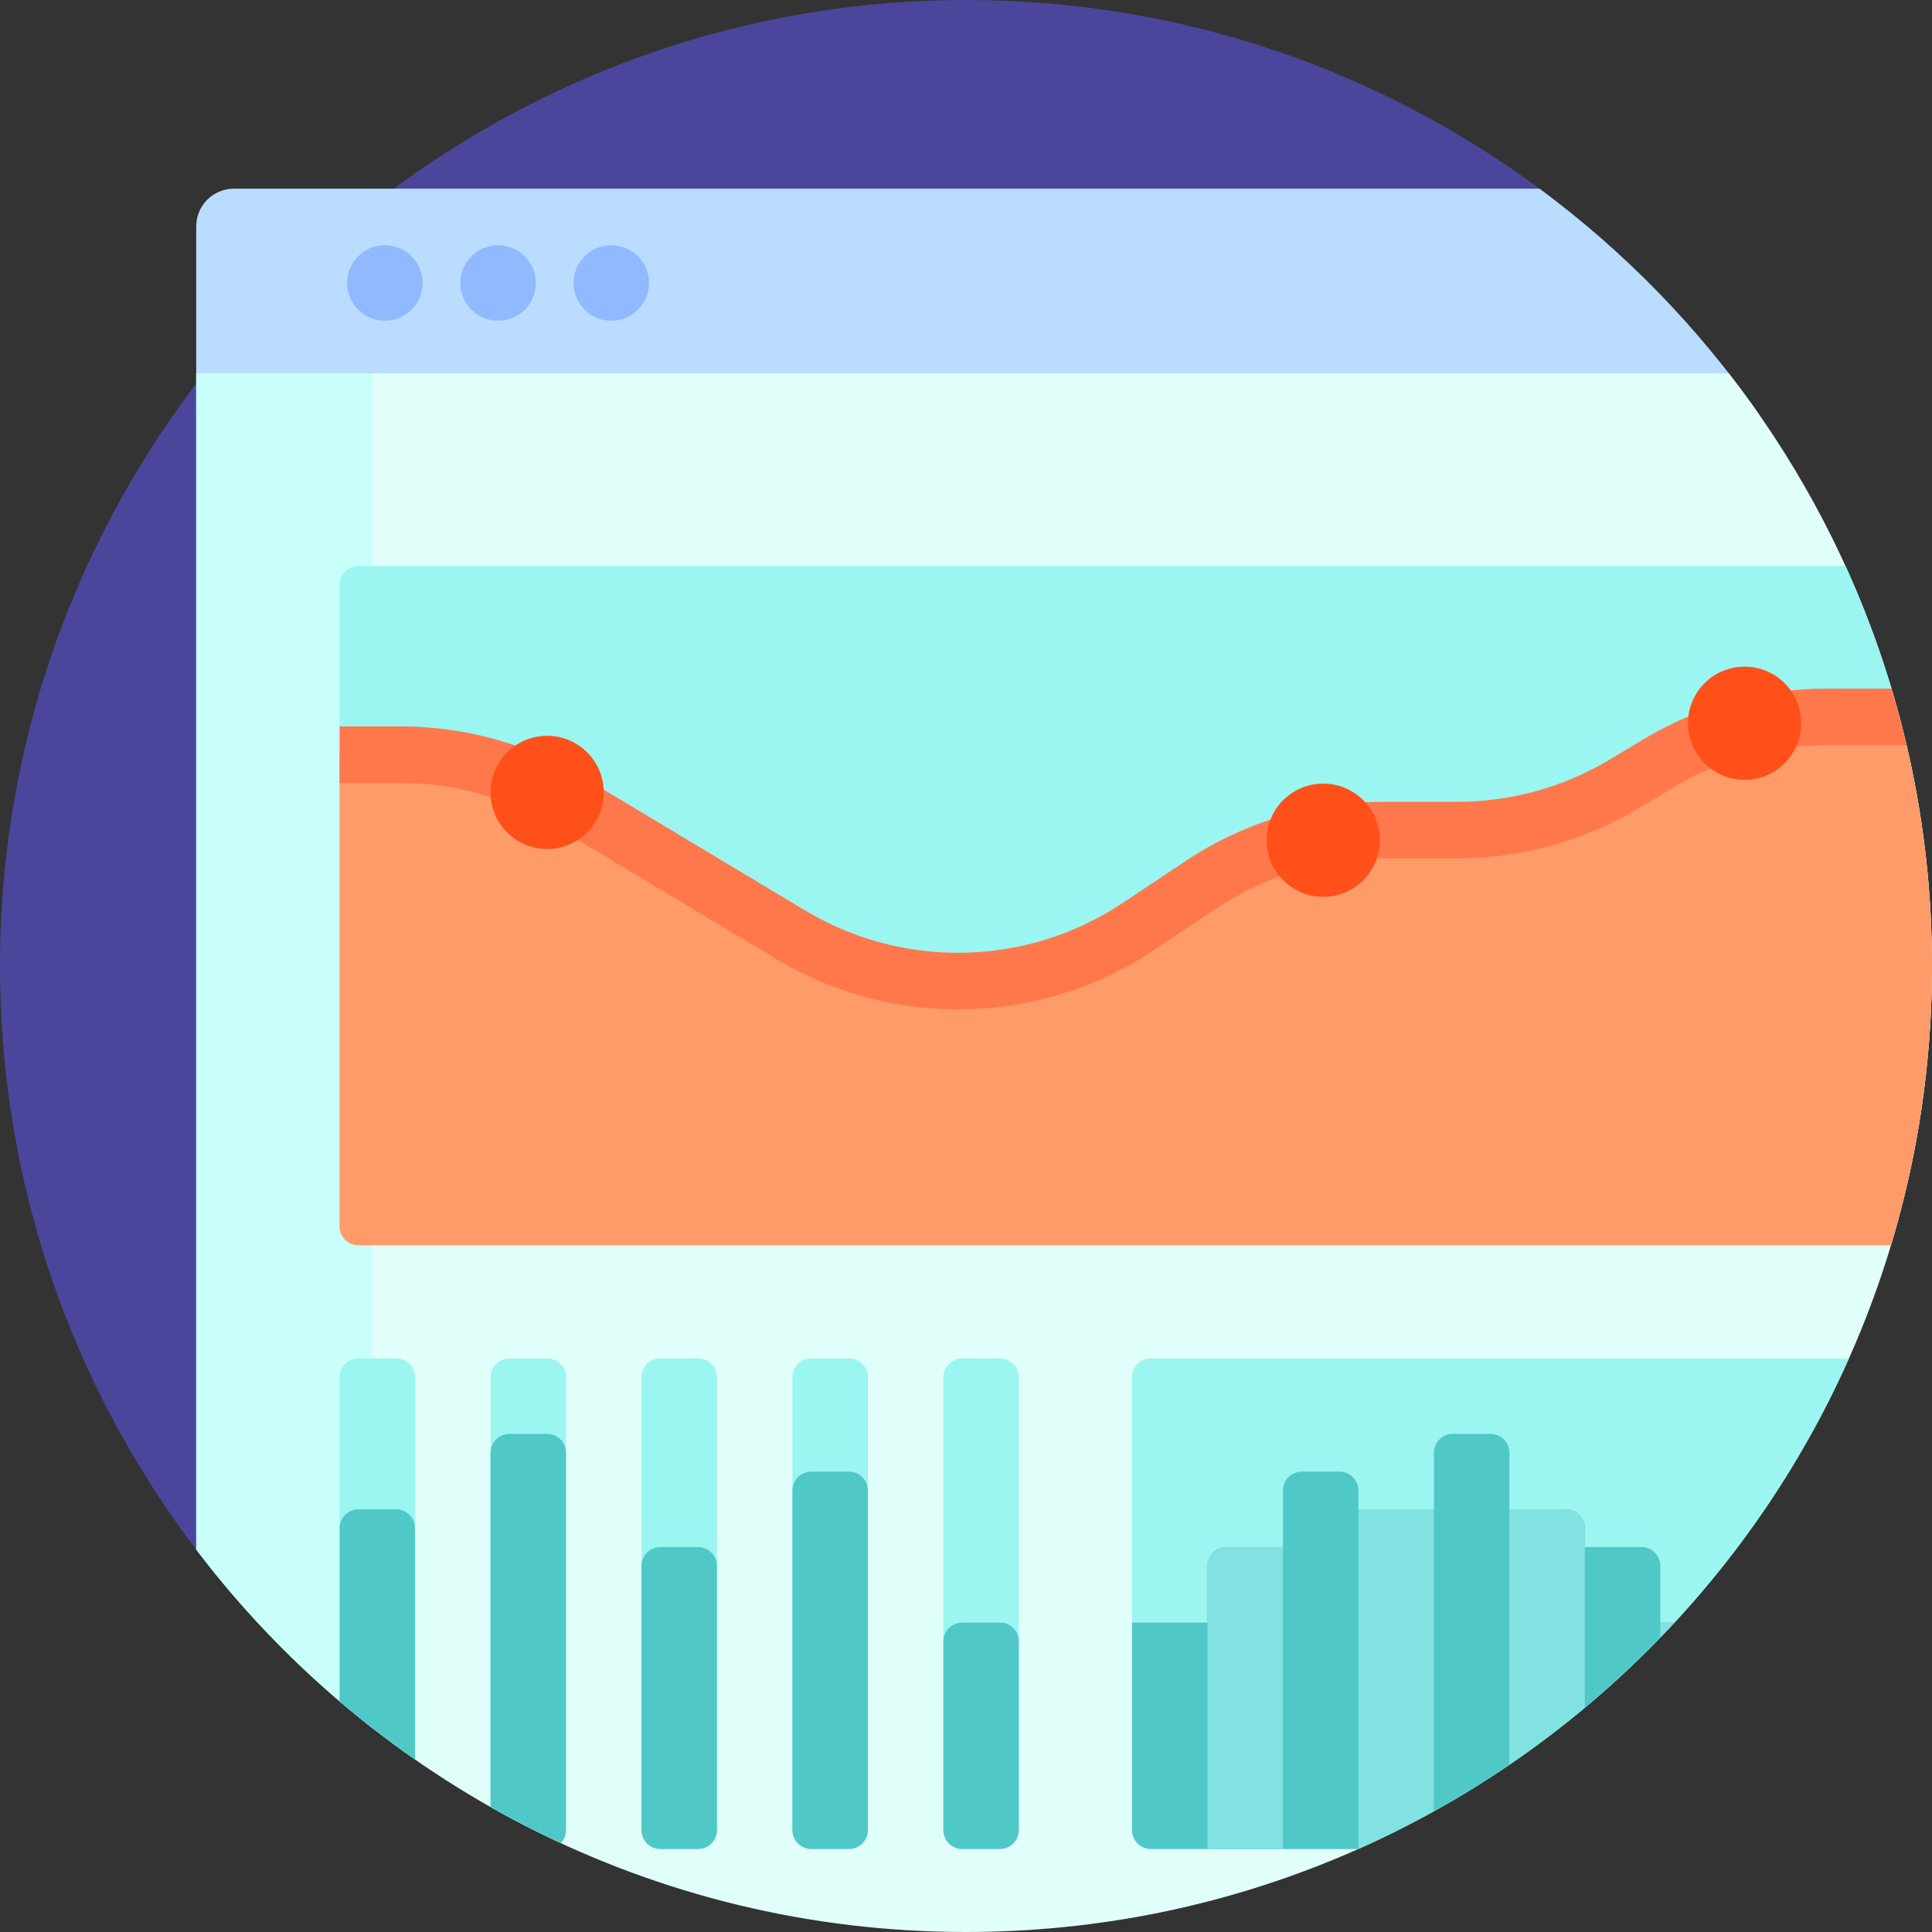 <?xml version="1.0" encoding="iso-8859-1"?>
<!-- Generator: Adobe Illustrator 19.0.0, SVG Export Plug-In . SVG Version: 6.00 Build 0)  -->
<svg version="1.1" id="Capa_1" xmlns="http://www.w3.org/2000/svg" xmlns:xlink="http://www.w3.org/1999/xlink" x="0px" y="0px"
	 viewBox="0 0 512.002 512.002" style="enable-background:new 0 0 512.002 512.002;" xml:space="preserve">
<rect x="0" y="0" width="512.002" height="512.002" fill="#333333" stroke="none"/>
<path style="fill:#4B469B;" d="M51.879,410.512c-32.77-43.221-52.131-97.167-51.877-155.648
	C0.615,113.83,116.302-0.716,257.335,0.004c56.922,0.291,109.444,19.164,151.819,50.86c25.297,18.922,11.984,59.137-19.605,59.137
	h-326.6v296.834C62.949,412.747,55.451,415.223,51.879,410.512z"/>
<path style="fill:#B9DCFF;" d="M52,110.001v-8.658V60.001c0-5.523,4.477-10,10-10h42.008H222h185.992
	c22.556,16.67,42.275,36.956,58.307,60H52z"/>
<path style="fill:#91B9FF;" d="M172,74.998c0,5.523-4.477,10-10,10s-10-4.477-10-10s4.477-10,10-10S172,69.475,172,74.998z
	 M132,64.998c-5.523,0-10,4.477-10,10s4.477,10,10,10s10-4.477,10-10S137.523,64.998,132,64.998z M102,64.998
	c-5.523,0-10,4.477-10,10s4.477,10,10,10s10-4.477,10-10S107.523,64.998,102,64.998z"/>
<path style="fill:#E1FFFA;" d="M512,256.001c0,141.385-114.615,256-256,256c-83.273,0-157.248-39.77-204-101.342V98.953h406.168
	C491.901,142.315,512,196.808,512,256.001z"/>
<path style="fill:#C8FFFA;" d="M98.633,457.912C81.125,444.245,65.436,428.355,52,410.659V98.953h46.633
	C98.633,98.953,98.633,457.912,98.633,457.912z"/>
<path style="fill:#9BF5F0;" d="M512,256.001c0,25.732-3.813,50.571-10.877,74H95c-2.761,0-5-2.239-5-5v-170c0-2.761,2.239-5,5-5
	h394.084C503.797,182.301,512,218.192,512,256.001z M105,360.001H95c-2.761,0-5,2.239-5,5v85.866c6.402,5.46,13.076,10.61,20,15.427
	V365.001C110,362.24,107.761,360.001,105,360.001z M265,360.001h-10c-2.761,0-5,2.239-5,5v120c0,2.761,2.239,5,5,5h10
	c2.761,0,5-2.239,5-5v-120C270,362.24,267.761,360.001,265,360.001z M225,360.001h-10c-2.761,0-5,2.239-5,5v120c0,2.761,2.239,5,5,5
	h10c2.761,0,5-2.239,5-5v-120C230,362.24,227.761,360.001,225,360.001z M185,360.001h-10c-2.761,0-5,2.239-5,5v120
	c0,2.761,2.239,5,5,5h10c2.761,0,5-2.239,5-5v-120C190,362.24,187.761,360.001,185,360.001z M145,360.001h-10c-2.761,0-5,2.239-5,5
	v113.882c6.055,3.431,12.264,6.62,18.613,9.559c0.854-0.897,1.387-2.105,1.387-3.441v-120C150,362.24,147.761,360.001,145,360.001z
	 M300,365.001v120c0,2.761,2.239,5,5,5h54.949c57.799-25.715,104.302-72.208,130.028-130H305
	C302.239,360.001,300,362.239,300,365.001z"/>
<path style="fill:#50C8C8;" d="M230,395.001v90c0,2.761-2.239,5-5,5h-10c-2.761,0-5-2.239-5-5v-90c0-2.761,2.239-5,5-5h10
	C227.761,390.001,230,392.239,230,395.001z M265,430.001h-10c-2.761,0-5,2.239-5,5v50c0,2.761,2.239,5,5,5h10c2.761,0,5-2.239,5-5
	v-50C270,432.239,267.761,430.001,265,430.001z M185,410.001h-10c-2.761,0-5,2.239-5,5v70c0,2.761,2.239,5,5,5h10
	c2.761,0,5-2.239,5-5v-70C190,412.239,187.761,410.001,185,410.001z M105,400.001H95c-2.761,0-5,2.239-5,5v45.87
	c6.402,5.459,13.077,10.605,20,15.421v-61.291C110,402.239,107.761,400.001,105,400.001z M145,380.001h-10c-2.761,0-5,2.239-5,5
	v93.88c6.056,3.431,12.266,6.619,18.616,9.558c0.853-0.897,1.384-2.103,1.384-3.438v-100C150,382.239,147.761,380.001,145,380.001z
	 M440,430.001v-15c0-2.761-2.239-5-5-5h-15v-5c0-2.761-2.239-5-5-5h-15v-15c0-2.761-2.239-5-5-5h-10c-2.761,0-5,2.239-5,5v15h-20v-5
	c0-2.761-2.239-5-5-5h-10c-2.761,0-5,2.239-5,5v15h-15c-2.761,0-5,2.239-5,5v15h-20v55c0,2.761,2.239,5,5,5h54.949
	c31.908-14.196,60.362-34.734,83.79-60H440z"/>
<path style="fill:#82E1E1;" d="M419.607,403.055c0.253,0.598,0.393,1.256,0.393,1.946v5v42.54c-6.409,5.355-13.082,10.404-20,15.122
	v-67.662h15c0.69,0,1.348,0.14,1.946,0.393C418.143,400.9,419.101,401.858,419.607,403.055z M440,430.001v3.933
	c1.258-1.3,2.509-2.606,3.74-3.933H440z M323.054,410.394c-1.196,0.506-2.155,1.464-2.661,2.661
	c-0.253,0.598-0.393,1.256-0.393,1.946v15v60h20v-80h-15C324.31,410.001,323.652,410.141,323.054,410.394z M360,489.978
	c6.834-3.042,13.499-6.392,20-10v-79.977h-20V489.978z"/>
<path style="fill:#FF9B69;" d="M483.888,190.001h19.506c5.604,21.058,8.607,43.177,8.607,66c0,25.732-3.813,50.571-10.877,74H95
	c-2.761,0-5-2.239-5-5v-125h16.112c15.631,0,30.968,4.248,44.371,12.29l59.033,35.42c13.404,8.042,28.74,12.29,44.371,12.29l0,0
	c17.026,0,33.672-5.04,47.839-14.484l16.547-11.031c14.167-9.445,30.813-14.485,47.839-14.485h20
	c15.631,0,30.968-4.248,44.371-12.29l9.033-5.42C452.92,194.249,468.257,190.001,483.888,190.001z"/>
<path style="fill:#FF784B;" d="M505.258,197.501h-21.37c-14.269,0-28.277,3.88-40.513,11.221l-9.033,5.42
	c-14.565,8.739-31.243,13.359-48.229,13.359h-20c-15.597,0-30.7,4.573-43.679,13.225l-16.547,11.031
	c-15.45,10.3-33.431,15.744-51.999,15.744c-16.986,0-33.664-4.62-48.229-13.359l-59.033-35.42
	c-12.235-7.341-26.244-11.221-40.513-11.221H90v-15h16.112c16.986,0,33.664,4.62,48.229,13.359l59.033,35.42
	c12.235,7.341,26.244,11.221,40.513,11.221c15.597,0,30.7-4.573,43.679-13.225l16.547-11.031
	c15.45-10.3,33.431-15.744,51.999-15.744h20c14.269,0,28.277-3.88,40.513-11.221l9.033-5.42
	c14.565-8.739,31.243-13.359,48.229-13.359h17.384C502.75,187.439,504.075,192.443,505.258,197.501z"/>
<path style="fill:#FF5019;" d="M160,209.998c0,8.284-6.716,15-15,15s-15-6.716-15-15s6.716-15,15-15S160,201.714,160,209.998z
	 M462.333,176.665c-8.284,0-15,6.716-15,15s6.716,15,15,15s15-6.716,15-15C477.333,183.38,470.618,176.665,462.333,176.665z
	 M350.667,207.665c-8.284,0-15,6.716-15,15s6.716,15,15,15s15-6.716,15-15C365.667,214.38,358.951,207.665,350.667,207.665z"/>
<g>
</g>
<g>
</g>
<g>
</g>
<g>
</g>
<g>
</g>
<g>
</g>
<g>
</g>
<g>
</g>
<g>
</g>
<g>
</g>
<g>
</g>
<g>
</g>
<g>
</g>
<g>
</g>
<g>
</g>
</svg>
